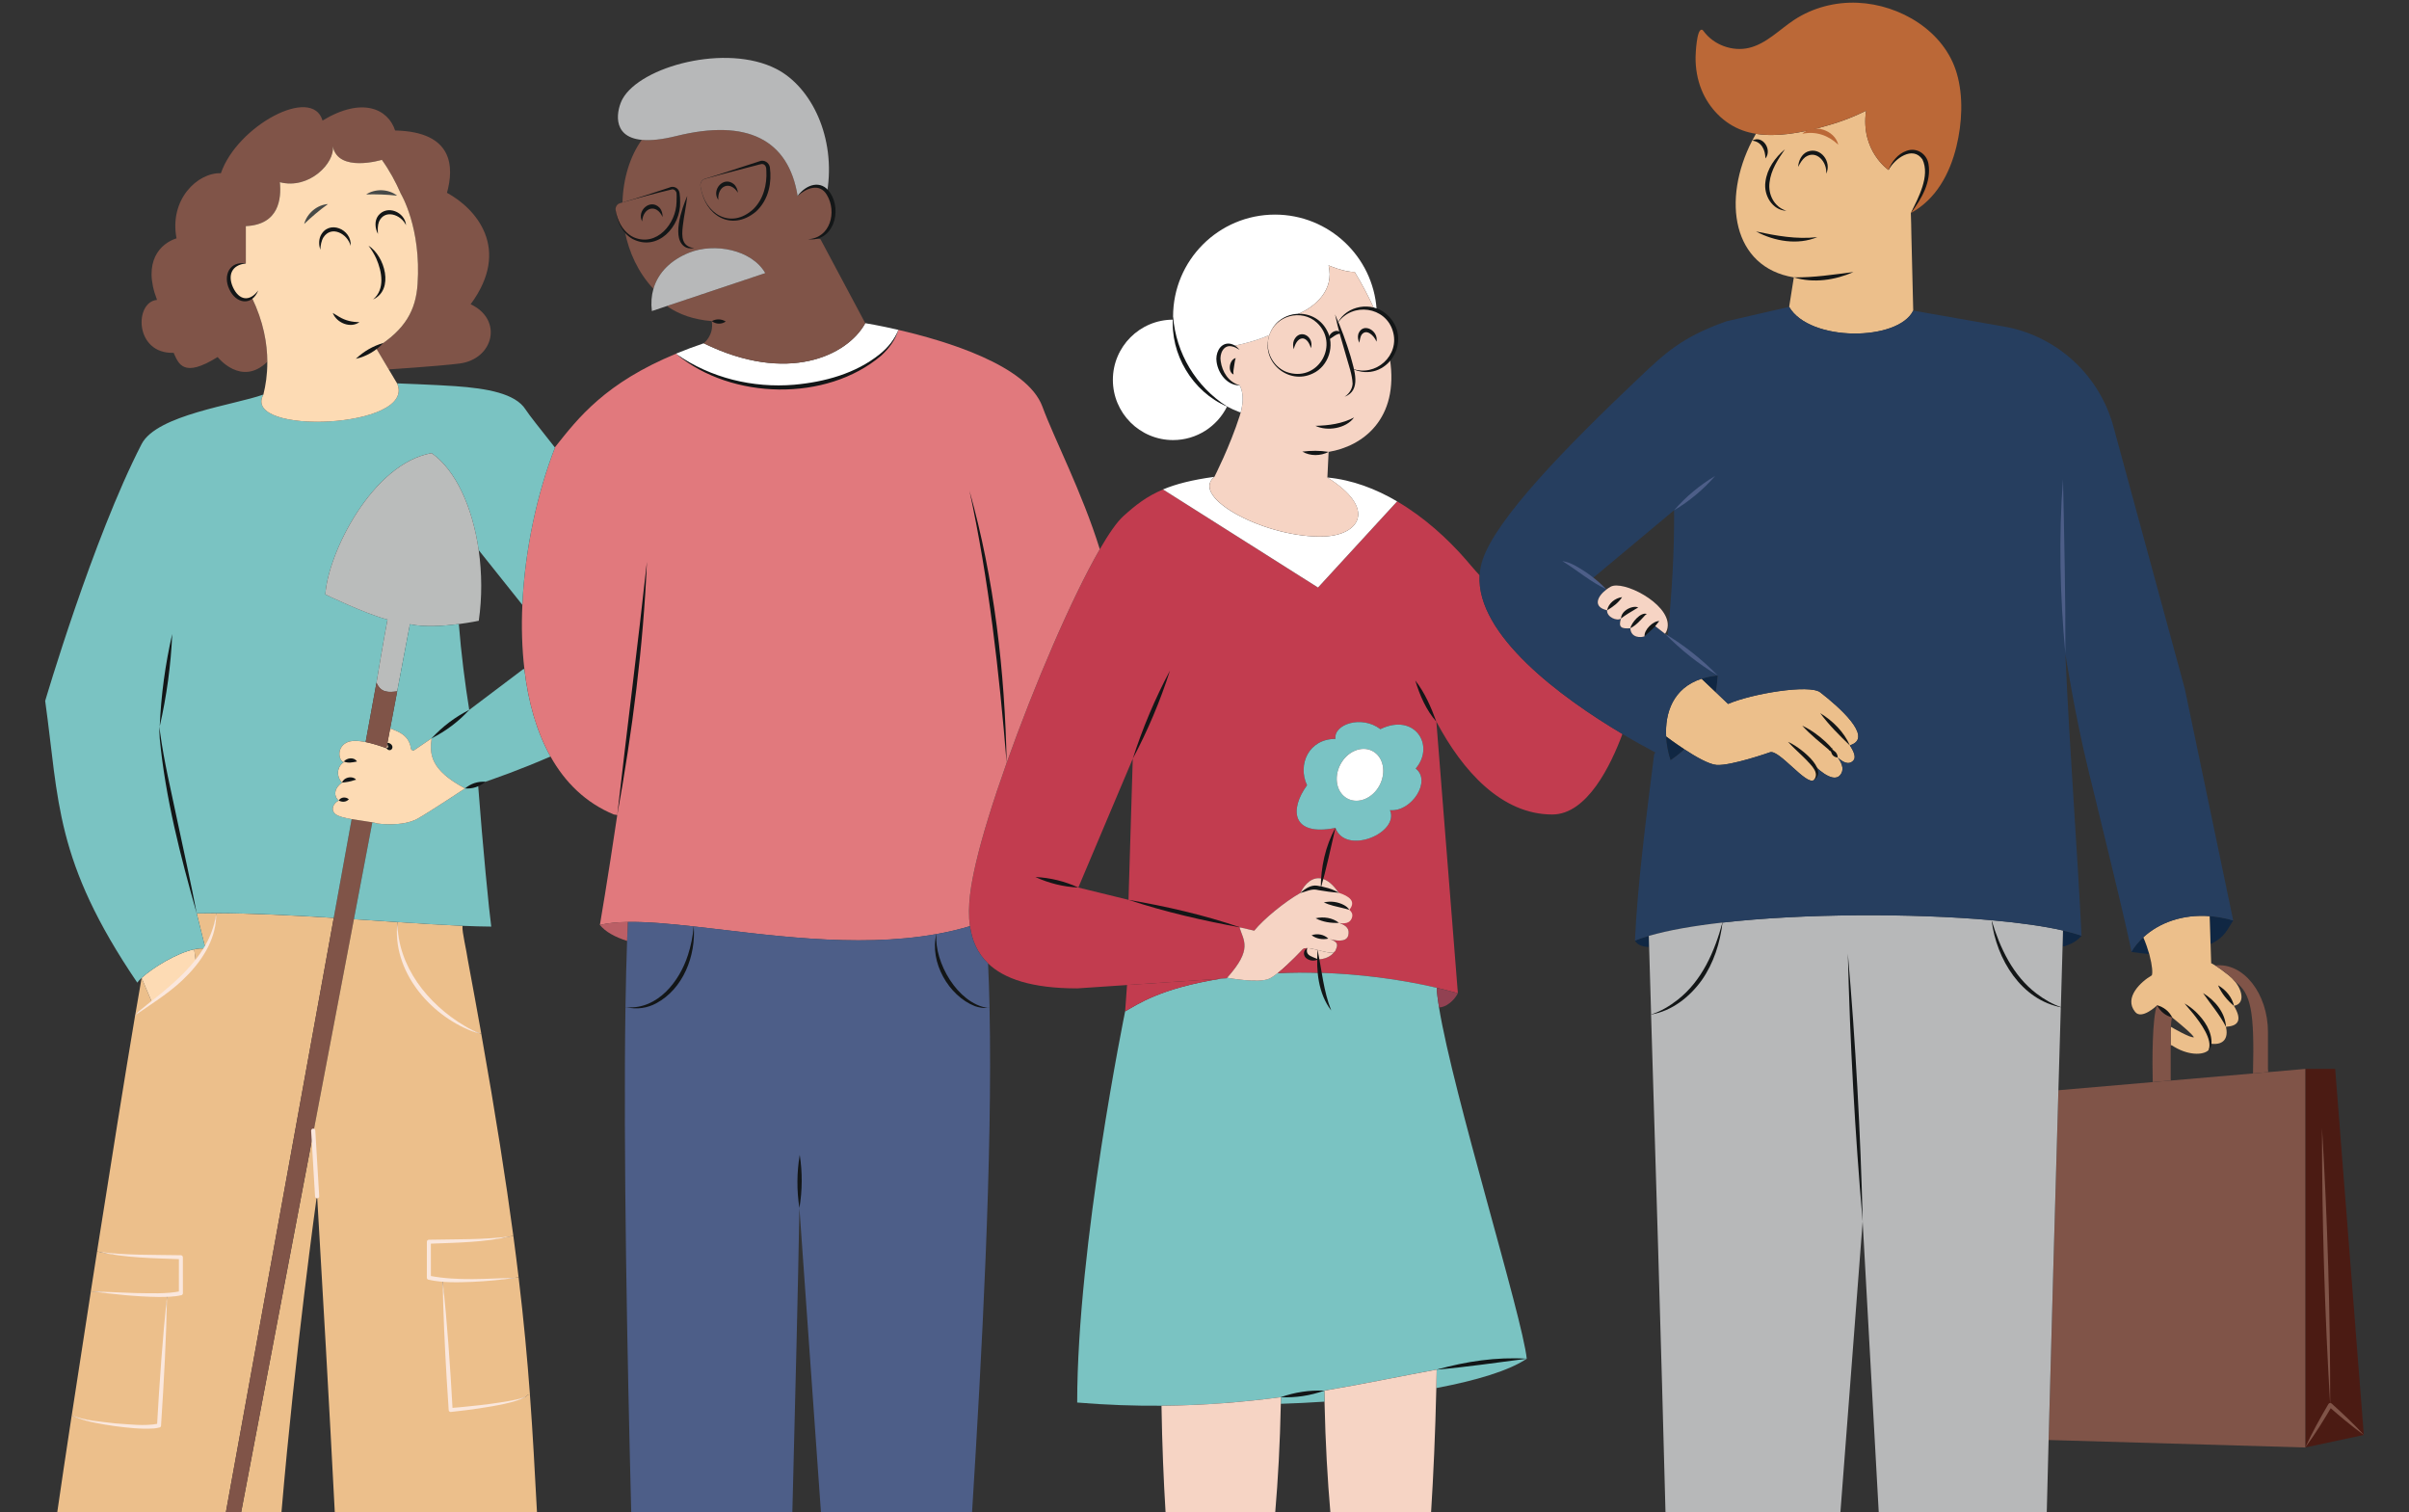 <?xml version="1.0" encoding="utf-8"?>
<!-- Generator: Adobe Illustrator 26.0.3, SVG Export Plug-In . SVG Version: 6.00 Build 0)  -->
<svg version="1.1" id="Calque_1" xmlns="http://www.w3.org/2000/svg" xmlns:xlink="http://www.w3.org/1999/xlink" x="0px" y="0px"
	 viewBox="0 0 900 565" style="enable-background:new 0 0 900 565;" xml:space="preserve">
<rect x="0" y="0" width="900" height="565" fill="#333333" stroke="none"/>
<style type="text/css">
	.st0{fill:#C23C4F;}
	.st1{fill:#ECBF8B;}
	.st2{fill:#FDDBB4;}
	.st3{fill:#805448;}
	.st4{fill:#7AC3C2;}
	.st5{fill:#924152;}
	.st6{fill:#F6D4C4;}
	.st7{fill:#7AC3C4;}
	.st8{fill:#FFFFFF;}
	.st9{fill:#E1797D;}
	.st10{fill:#4D5E88;}
	.st11{fill:#B7B8B9;}
	.st12{fill:#BB5F66;}
	.st13{fill:#BABCBB;}
	.st14{fill:#4B1B13;}
	.st15{fill:#102743;}
	.st16{fill:#263E5F;}
	.st17{fill:#BB6837;}
	.st18{fill:#131617;}
	.st19{fill:none;stroke:#FAE7DD;stroke-width:1.554;stroke-linecap:round;stroke-linejoin:round;stroke-miterlimit:10;}
	.st20{fill:#FAE7DD;}
	.st21{fill:#474A48;}
</style>
<g>
	<path class="st0" d="M552.79,214.88c-1.33,22.32,30.45,45.73,53.35,59.32c-4.29,11.56-13.16,30.07-26.2,30.07
		c-18.96,0-33.54-16.26-43.31-34.68h-0.01l8.04,101.46c-2.57-0.73-5.19-1.4-7.84-2.03c-14.23-3.34-29.47-5.18-43.79-5.61
		c-0.23-1.61-0.42-3.29-0.56-5.01c2.24-0.06,4.71-0.93,5.99-2.79c0.2-0.12,0.36-0.29,0.45-0.52c0.79-1.87,1.39-3.14-2.17-4.3
		c1.65,0.48,6.3,1.54,6.97-1.41c0.49-2.18-0.42-3.57-3.45-4.62l-0.16-11.27c-2.11-3.12-4.2-4.72-6.12-5.22
		c-3.47-0.92-6.44,1.72-8.16,5.32c-5.87,3.3-13.84,9.85-17.23,14.09l-5.53-1.27c1.53,5.02,5.02,8.15-4.51,18.75
		c-0.09,0.1-0.19,0.21-0.28,0.32l-2.1,0.14l-35.11,2.36l-18.61,1.25c-17.11,0-27.39-3.64-33.3-9.31c-4.03-3.87-6.03-8.68-6.77-13.93
		c-1.06-7.48,0.43-15.85,2.23-23.61c2.31-9.97,6.43-23.18,11.48-37.38c10.23-28.79,24.27-61.66,34.8-79.84c0-0.01,0-0.01,0-0.01
		c3.4-5.87,6.43-10.22,8.85-12.39c4.47-4.02,8.6-7.33,14.77-9.91l57.91,36.64l29.56-32.18c10.13,5.94,18.87,13.97,25.53,21.59
		c0,0,3.42,4.05,5.24,5.99h0.04V214.88z M528.9,287.12c7.35-8.62-0.34-20.96-13.19-14.73c-7.13-5.39-17.52-1.75-16.79,3.63
		c-10.04,0-14.21,9.6-10.61,17.31c-6.58,9.02-5.82,19.2,10.61,15.94c3.78,10.33,24.01,1.95,20.37-6.63
		C527.44,303.37,534.86,291.67,528.9,287.12z M421.61,336.15l1.59-52.73l-20.34,48.14L421.61,336.15L421.61,336.15z"/>
	<path class="st1" d="M72.55,354.63c1.55-0.33,2.97-0.43,4.13-0.21c-1.03,1.79-2.21,3.5-3.48,5.11L72.55,354.63z"/>
	<path class="st1" d="M73.49,341.2c2.35-0.05,4.78-0.07,7.27-0.06c-0.24,4.81-1.76,9.21-4.02,13.17
		C75.59,349.69,74.5,345.33,73.49,341.2L73.49,341.2z"/>
	<path class="st1" d="M52.91,365.32l3.86,9.12c-3.06,2.23-5.43,3.87-6.28,4.91C51.39,373.97,52.21,369.24,52.91,365.32
		C52.9,365.32,52.9,365.32,52.91,365.32z"/>
	<path class="st2" d="M72.55,354.63l0.65,4.91c-5.04,6.4-11.6,11.38-16.43,14.9l-3.86-9.12C56.99,361.54,66.02,356.02,72.55,354.63z
		"/>
	<path class="st1" d="M62.41,483.74l0.01,0.16l-3,48.65c-4.56,1.61-28.42-1.12-32.62-3.82c2.15-14.13,4.6-30.02,7.15-46.33
		C39.78,482.84,53.66,484.16,62.41,483.74z"/>
	<path class="st1" d="M67.58,469.67v13.44c-1.32,0.33-3.1,0.52-5.17,0.63c-8.75,0.43-22.63-0.89-28.47-1.35
		c0.77-4.93,1.55-9.89,2.32-14.85l0.6,0.09C42.62,469.19,64.22,469.67,67.58,469.67z"/>
	<path class="st1" d="M124.69,342.9L84.38,564.99h-63c1.34-9.3,3.22-21.87,5.41-36.27c4.2,2.7,28.06,5.43,32.62,3.82l3-48.65
		l-0.01-0.16c2.07-0.1,3.85-0.3,5.17-0.63v-13.44c-3.36,0-24.96-0.48-30.71-2.04l-0.6-0.09c5.19-33.06,10.5-66.12,14.22-88.18
		c0.85-1.04,3.22-2.68,6.28-4.91c4.83-3.52,11.39-8.51,16.43-14.9c1.28-1.62,2.45-3.32,3.48-5.11c0.03,0.01,0.06,0.01,0.1,0.02
		c-0.01-0.05-0.03-0.09-0.03-0.14c2.26-3.96,3.78-8.36,4.02-13.17C94.21,341.17,109.57,341.96,124.69,342.9z"/>
	<path class="st1" d="M118.48,446.89l-0.12,0.01c0,0-8.09,57.91-13.21,118.1H90.08l26.99-141.93
		C117.49,430.12,117.97,438.14,118.48,446.89z"/>
	<path class="st1" d="M193.75,477.2c1.96,16.32,3.24,30.38,4.23,43.72l-0.91,0.06c0,2.23-17.71,4.8-28.69,5.76l-3-48.64
		c10.88,0.94,27.44-0.79,27.44-0.79L193.75,477.2z"/>
	<path class="st1" d="M165.37,478.1c-1.94-0.17-3.7-0.43-5.16-0.79v-13.44c3.36,0,24.96-0.48,30.71-2.04l0.87-0.12
		c0.72,5.4,1.37,10.55,1.96,15.49l-0.93,0.11C192.82,477.31,176.26,479.04,165.37,478.1z"/>
	<path class="st3" d="M124.69,342.9l6.7-36.89c2.68,0.46,5.63,0.79,7.71,1.17l-6.88,36.2l-15.16,79.67L90.08,564.99h-5.7
		L124.69,342.9z"/>
	<path class="st1" d="M200.62,564.99h-75.54c-2.08-40.31-4.61-84.48-6.6-118.1c-0.51-8.74-0.99-16.76-1.42-23.83l15.16-79.67h0.01
		c5.54,0.36,10.99,0.73,16.25,1.07c-1.24,25.37,24.05,40.26,31.32,41.71c5.41,30.44,9.21,54.82,11.99,75.55l-0.87,0.12
		c-5.76,1.56-27.35,2.04-30.71,2.04v13.44c1.46,0.36,3.22,0.62,5.16,0.79l3,48.64c10.99-0.95,28.69-3.53,28.69-5.76l0.91-0.06
		C199.08,535.82,199.8,549.81,200.62,564.99z"/>
	<path class="st1" d="M174.82,358.83c1.8,9.63,3.45,18.72,4.99,27.33c-7.28-1.44-32.56-16.33-31.32-41.71
		c8.81,0.58,17.07,1.09,24.3,1.4l-0.01,0.29C172.6,348.08,174.27,354.94,174.82,358.83z"/>
	<path class="st4" d="M148.48,344.46c-5.26-0.35-10.72-0.72-16.25-1.07h-0.01l6.88-36.2c0.74,0.14,1.37,0.28,1.83,0.43
		c0,0,9.32,1.42,15.12-1.82c4.33-2.42,17.68-11.27,17.68-11.27s1.81-0.54,4.87-1.56c1.75,23.22,4.16,47.7,4.93,53.18
		c-3.22-0.02-6.84-0.13-10.76-0.29C165.55,345.55,157.29,345.04,148.48,344.46z"/>
	<path class="st4" d="M195.9,249.94c1.42,12.09,4.53,23.33,9.76,32.66c-10.99,4.82-21.27,8.44-27.06,10.37
		c-3.06,1.02-4.87,1.56-4.87,1.56c-12.87-6.86-13.34-12.72-12.48-18.72l14.06-10.61l20.14-15.2L195.9,249.94z"/>
	<path class="st4" d="M570.4,507.58c-6.65,4.47-18.87,8.14-33.65,10.93l-0.14-0.01c0.05-2.25,0.1-4.53,0.14-6.84v-0.01
		C548.54,509.52,559.62,507.9,570.4,507.58z"/>
	<path class="st4" d="M493.03,363.41c14.32,0.43,29.56,2.27,43.79,5.61l-0.05,0.19c0.1,1.92,0.39,4.33,0.85,7.13
		c5.15,31.95,31.21,115.78,32.77,131.23c-10.78,0.32-21.86,1.94-33.65,4.07c-12.95,2.34-26.76,5.3-41.99,7.86
		c-5.24,0.88-10.66,1.71-16.27,2.45c-13.62,1.8-28.37,3.06-44.56,3.19c-9.93,0.08-20.39-0.27-31.48-1.19
		c0-58.78,17.91-146.12,17.91-146.12c4.75-2.68,13.15-8.62,35.82-12.23l2.1-0.14c0.1-0.11,0.19-0.21,0.28-0.32l0.17,0.16
		c0,0,11.38,2.1,15.4,0.33c0.89-0.39,2.01-1.16,3.22-2.11C482.37,363.29,487.64,363.26,493.03,363.41z"/>
	<path class="st5" d="M544.66,371.05c-1.55,3.06-4.69,5.29-6.99,5.29l-0.05,0.01c-0.46-2.8-0.75-5.21-0.85-7.13l0.05-0.19
		C539.48,369.65,542.09,370.33,544.66,371.05z"/>
	<path class="st6" d="M536.75,511.65L536.75,511.65c-0.04,2.32-0.08,4.6-0.14,6.85c-0.39,17.2-1.09,32.62-1.96,46.49h-37.62
		c-1.06-12.15-1.85-25.84-2.19-41.37c-0.03-1.36-0.06-2.73-0.08-4.11C509.98,516.95,523.8,513.99,536.75,511.65z"/>
	<path class="st7" d="M515.71,272.39c12.85-6.23,20.54,6.11,13.19,14.73c5.96,4.55-1.46,16.25-9.61,15.53
		c3.64,8.58-16.59,16.96-20.37,6.63c-16.43,3.26-17.2-6.92-10.61-15.94c-3.6-7.71,0.58-17.31,10.61-17.31
		C498.19,270.64,508.58,267,515.71,272.39z M515.45,293.28c2.56-4.92,1.35-10.62-2.72-12.74c-4.06-2.12-9.43,0.15-11.99,5.07
		c-2.56,4.91-1.35,10.61,2.71,12.73C507.52,300.46,512.89,298.2,515.45,293.28z"/>
	<path class="st8" d="M521.97,187.3l-29.56,32.18l-57.91-36.64c4.79-2.01,10.81-3.57,19.18-4.71c-9.54,7.82,19.94,23.18,41.14,22.27
		c12.95-0.55,19.79-10.28,1.07-22.02C505.21,179.25,514.02,182.63,521.97,187.3z"/>
	<path class="st6" d="M460.93,129.22c3.52-0.78,8.37-1.89,13.04-3.94l0.21,0.07c-0.36,1.09-0.54,2.26-0.54,3.47
		c0,6.27,5.09,11.36,11.37,11.36c6.27,0,11.36-5.09,11.36-11.36c0-0.65-0.06-1.29-0.16-1.92l0.16-0.03
		c2.31-3.92,4.73-2.29,4.73-2.29c1.81,5.61,3.15,9.91,3.95,13.11c1.44,0.63,3.05,0.99,4.74,0.99c3.87,0,7.3-1.86,9.46-4.73
		c3.59,22.77-10.39,32.83-22.88,34.86l-0.46,9.56c18.72,11.74,11.88,21.47-1.07,22.02c-21.2,0.91-50.68-14.45-41.14-22.27
		c0,0,5.75-11.21,9.51-22.95l0.03-0.17c0,0,0.12-0.34,0.28-0.9c0.55-1.96,1.54-6.68-0.39-10.17c-3.72-0.49-6.79-3.55-7.76-8.4
		C454.53,131.42,457.07,127.54,460.93,129.22z"/>
	<path class="st6" d="M519.24,133.95c-2.16,2.87-5.59,4.73-9.46,4.73c-1.69,0-3.3-0.36-4.74-0.99c-0.8-3.2-2.14-7.5-3.95-13.11
		c-0.41-1.27-0.85-2.61-1.31-4.02c2.09-3.31,5.79-5.51,10-5.51c1.31,0,2.57,0.21,3.75,0.61c0.23,0.08,0.46,0.16,0.69,0.25
		c4.33,1.75,7.38,6,7.38,10.95C521.6,129.53,520.72,131.98,519.24,133.95z"/>
	<path class="st8" d="M512.73,280.55c4.07,2.12,5.28,7.81,2.72,12.74c-2.56,4.91-7.93,7.18-12,5.06c-4.06-2.12-5.27-7.81-2.71-12.73
		C503.31,280.7,508.67,278.43,512.73,280.55z"/>
	<path class="st8" d="M514.31,115.67l-0.1,0.25c-0.23-0.09-0.45-0.17-0.69-0.25c-1.95-4.38-4.4-9.08-7.42-14.1
		c-3.83,0.14-9.75-2.43-9.75-2.43c2.23,9.14-4.92,15.49-11.63,18.27v0.05c-4.95,0.12-9.12,3.39-10.55,7.89l-0.21-0.07
		c-4.67,2.05-9.52,3.17-13.04,3.94c-3.85-1.68-6.4,2.2-5.57,6.31c0.97,4.85,4.04,7.92,7.76,8.4c1.94,3.5,0.95,8.22,0.39,10.17
		l-0.71-0.26c-1.5-0.57-2.96-1.24-4.36-1.99c-11.68-6.23-19.73-18.37-20.15-32.43c-0.01-0.39-0.02-0.78-0.02-1.17
		c0-21.03,17.04-38.08,38.07-38.08C496.49,80.18,512.99,95.85,514.31,115.67z"/>
	<path class="st6" d="M499.78,120.57c0.46,1.41,0.89,2.75,1.31,4.02c0,0-2.42-1.63-4.73,2.29l-0.16,0.03
		c-0.91-5.37-5.58-9.45-11.2-9.45c-0.09,0-0.18,0-0.27,0.01v-0.05c6.71-2.78,13.87-9.14,11.63-18.27c0,0,5.92,2.57,9.75,2.43
		c3.02,5.02,5.47,9.72,7.42,14.1c-1.18-0.39-2.43-0.61-3.75-0.61C505.57,115.06,501.88,117.25,499.78,120.57z"/>
	<path class="st6" d="M496.27,350.64c0.06,0.02,0.16,0.05,0.27,0.08C496.46,350.7,496.37,350.67,496.27,350.64z M504.1,339.88
		c0.85,0.7,1.32,1.57,1.06,2.65c-0.63,2.66-3.29,2.56-4.89,2.24c3.03,1.05,3.94,2.43,3.45,4.62c-0.67,2.95-5.32,1.89-6.97,1.41
		c3.55,1.16,2.96,2.43,2.17,4.3c-0.1,0.23-0.25,0.39-0.45,0.52c-1.11,0.67-3.7-0.08-6.2-0.72c-1.42-0.36-2.82-0.69-3.9-0.7
		c-0.75-0.01-1.35,0.13-1.72,0.51c0,0-5.13,5.52-9.31,8.82c-1.2,0.95-2.32,1.72-3.22,2.11c-4.01,1.77-15.4-0.33-15.4-0.33
		l-0.17-0.16c9.52-10.6,6.03-13.73,4.51-18.75l5.53,1.27c3.39-4.23,11.36-10.79,17.23-14.09c2.51-1.41,4.62-2.23,5.83-2.01
		c0.58,0.1,1.18,0.21,1.78,0.32c2.3,0.43,4.67,0.95,6.67,1.6C504.17,334.82,506.72,336.76,504.1,339.88z"/>
	<path class="st6" d="M492.26,354.89c2.51,0.63,5.09,1.39,6.2,0.72c-1.28,1.86-3.75,2.73-5.99,2.79
		C492.38,357.25,492.31,356.08,492.26,354.89z"/>
	<path class="st6" d="M496.2,126.9c0.1,0.62,0.16,1.26,0.16,1.92c0,6.27-5.09,11.36-11.36,11.36c-6.28,0-11.37-5.09-11.37-11.36
		c0-1.21,0.19-2.38,0.54-3.47c1.44-4.5,5.6-7.78,10.55-7.89c0.09-0.01,0.18-0.01,0.27-0.01C490.62,117.45,495.28,121.54,496.2,126.9
		z"/>
	<path class="st4" d="M494.84,523.62h-0.08c-5.46,0.37-10.9,0.63-16.24,0.8c0.02-0.62,0.03-1.25,0.04-1.88l-0.06-0.58
		c5.61-0.74,11.03-1.57,16.27-2.45C494.78,520.89,494.81,522.26,494.84,523.62z"/>
	<path class="st6" d="M493.98,328.26c1.92,0.51,4.01,2.1,6.12,5.22c-1.99-0.65-4.36-1.17-6.67-1.6
		C493.59,330.67,493.78,329.46,493.98,328.26z"/>
	<path class="st6" d="M493.98,328.26c-0.2,1.2-0.38,2.41-0.55,3.63c-0.6-0.11-1.2-0.22-1.78-0.32c-1.21-0.21-3.33,0.6-5.83,2.01
		C487.54,329.98,490.51,327.34,493.98,328.26z"/>
	<path class="st0" d="M492.47,358.4c0.14,1.72,0.32,3.4,0.56,5.01c-5.39-0.16-10.66-0.12-15.69,0.11c4.18-3.3,9.31-8.82,9.31-8.82
		c0.36-0.38,0.96-0.52,1.72-0.51C486.45,356.89,489.23,358.49,492.47,358.4z"/>
	<path class="st6" d="M492.47,358.4c-3.24,0.09-6.03-1.51-4.11-4.21c1.08,0.01,2.48,0.34,3.9,0.7
		C492.31,356.08,492.38,357.25,492.47,358.4z"/>
	<path class="st6" d="M478.51,524.42c-0.29,14.92-1.05,28.38-2.09,40.57h-40.96c-0.74-12.01-1.29-25.22-1.53-39.84v-0.01
		c16.19-0.12,30.94-1.39,44.56-3.19l0.06,0.58C478.54,523.17,478.53,523.79,478.51,524.42z"/>
	<path class="st0" d="M421.06,367.96l35.11-2.36c-22.67,3.61-31.06,9.55-35.82,12.23L421.06,367.96z"/>
	<path class="st8" d="M458.43,151.86c-3.67,7.43-11.33,12.54-20.17,12.54c-12.42,0-22.49-10.07-22.49-22.49
		c0-12.42,10.07-22.49,22.49-22.49h0.02C438.71,133.49,446.75,145.63,458.43,151.86z"/>
	<path class="st9" d="M230.61,304.46l-1.28-0.19c-10.5-4.35-18.23-11.97-23.66-21.66c-5.24-9.33-8.35-20.58-9.76-32.66
		c-0.91-7.75-1.13-15.84-0.76-23.99c0.93-20.78,5.63-41.95,12.21-58.81c0.03-0.07,0.06-0.14,0.08-0.21
		c8.66-10.94,18.74-23.92,45.26-34.86l0.12,0.3c31.04,23.5,76.86,9.61,82.8-9.14c17.53,4.03,48.13,13.17,53.82,28.66
		c4.37,11.91,14.87,32.07,21.44,53.26c0,0,0,0,0,0.01c-10.53,18.19-24.57,51.05-34.8,79.84c-5.05,14.2-9.17,27.41-11.48,37.38
		c-1.8,7.76-3.3,16.13-2.23,23.61h-0.01c-4.09,1.22-8.27,2.2-12.53,2.97c-30.25,5.41-64.17,0.08-90.65-2.87
		c-9.29-1.04-17.66-1.78-24.63-1.67c-3.96,0.06-7.46,0.4-10.43,1.12C224.11,345.52,227.05,328.58,230.61,304.46z"/>
	<path class="st10" d="M298.66,451.28c-0.43,25.98-1.57,72.35-2.64,113.71h-60.19c-1.49-58-2.97-134.83-2.16-188.69l0.58,0.01
		c12.53,2.15,24.92-12.12,24.92-30.24v-0.01c26.47,2.96,60.4,8.29,90.65,2.87c-2.15,12.52,9.39,27.58,19.04,27.58l0.83-0.02
		c1.19,55.36-2.95,131.02-6.53,188.49h-56.45L298.66,451.28z"/>
	<path class="st10" d="M369.7,376.5l-0.83,0.02c-9.65,0-21.19-15.06-19.04-27.58c4.26-0.76,8.45-1.74,12.53-2.97h0.01
		c0.74,5.24,2.74,10.06,6.77,13.93C369.39,365.19,369.57,370.73,369.7,376.5z"/>
	<path class="st8" d="M323.26,120.73c0,0,5.04,0.8,12.37,2.49c-5.94,18.76-51.76,32.64-82.8,9.14l-0.12-0.3
		c3.16-1.31,6.56-2.58,10.21-3.82C294.06,143.54,316.58,132.97,323.26,120.73z"/>
	<path class="st3" d="M265.94,119.96c-6.79-0.54-12.22-2.51-16.44-5.39l-0.11-0.33l36.52-12.22c-5.12-8.84-19.07-11.39-28.45-7.63
		c-6.68,2.68-11.55,7.32-13.34,13.53c-5.7-6.12-9.14-13.65-10.65-21.38c7.15,8.14,21.44,1.5,19.86-14.29
		c-0.14-1.37-1.39-2.29-2.6-1.93l-18.17,5.32c0.23-8.93,2.84-17.36,7.21-23.39c3.18,0.3,7.4-0.07,12.97-1.45
		c26.35-6.51,41.85,1.3,45.26,22.4c4.76-4.97,8.68-4.36,11.03-1.51c3.83,4.64,3.48,15.23-4.27,17.32l1.77,0.36l16.73,31.36
		c-6.68,12.24-29.2,22.8-60.35,7.51c0,0,3.83-2.87,3.02-8.12L265.94,119.96z M261.71,69.63c3.55,20.2,27.36,14.14,25.26-6.82
		c-0.15-1.48-1.5-2.47-2.81-2.08l-20.82,6.09C262.21,67.14,261.49,68.38,261.71,69.63z"/>
	<path class="st11" d="M239.77,52.25c-11.86-1.14-9.14-11.76-7.19-15.29c6.76-12.2,38.79-20.83,57.49-11.19
		c13.18,6.8,22.22,25.64,18.96,45.91l-0.01,0.01c-2.34-2.85-6.27-3.46-11.03,1.51c-3.41-21.1-18.91-28.91-45.26-22.4
		C247.17,52.18,242.95,52.56,239.77,52.25z"/>
	<path class="st3" d="M286.97,62.81c2.1,20.96-21.71,27.02-25.26,6.82c-0.22-1.25,0.5-2.49,1.63-2.82l20.82-6.09
		C285.47,60.33,286.82,61.33,286.97,62.81z"/>
	<path class="st11" d="M244.12,107.92c1.79-6.21,6.66-10.85,13.34-13.53c9.39-3.76,23.33-1.2,28.45,7.63l-36.52,12.22l-5.85,1.96
		C243.17,113.2,243.39,110.43,244.12,107.92z"/>
	<path class="st10" d="M234.28,351.5c0.08-2.28,0.17-4.47,0.27-6.59l-0.01-0.51c6.97-0.11,15.34,0.63,24.63,1.67v0.01
		c0,18.12-12.39,32.38-24.92,30.24l-0.58-0.01C233.81,367.33,234.01,359,234.28,351.5z"/>
	<path class="st3" d="M232.56,75.64l18.17-5.32c1.22-0.36,2.47,0.56,2.6,1.93c1.58,15.78-12.72,22.43-19.86,14.29
		c-1.63-1.86-2.89-4.5-3.5-7.98c-0.21-1.16,0.46-2.3,1.5-2.61L232.56,75.64z"/>
	<path class="st12" d="M234.54,344.4l0.01,0.51c-0.1,2.12-0.19,4.31-0.27,6.59c-4.56-1.46-8.11-3.41-10.17-5.98
		C227.08,344.8,230.59,344.45,234.54,344.4z"/>
	<path class="st4" d="M73.49,341.2c1.01,4.12,2.1,8.49,3.26,13.1c-0.02,0.04-0.04,0.08-0.06,0.12c-1.17-0.22-2.58-0.12-4.13,0.21
		c-6.53,1.39-15.56,6.91-19.64,10.69l-0.01-0.01c0,0.01,0,0.01,0,0.01c-0.7,0.65-1.26,1.24-1.63,1.76
		c-30.97-45.64-29.19-67.85-34.4-105.24c0,0,17.76-60.5,36.02-95.95c5.64-10.95,34.84-14.63,45.5-18.5
		c-8.45,15.38,57.54,12.78,49.95-4.18c0,0,14.57,0.54,21.68,1.04c12.03,0.85,22.52,2.75,26.31,8.7c1.35,2.12,5.47,7.23,10.9,14.13
		l0.12,0.05c-6.58,16.86-11.28,38.03-12.21,58.81h-0.01l-16.3-20.43l-0.01-0.01c-2.26-15.82-8.47-29.86-17.58-36.23
		c-22.15,3.88-38.74,37.37-39.7,52.79c0,0,15.05,7.31,23.23,9.37c-1.27,6.47-4.13,23.61-4.13,23.61l-4.05,22.16
		c-3.02-0.6-5.59-0.64-7.23,0.25c-4.04,2.19-2.49,7.23-0.87,7.23c-2.69,1.68-2.95,5.39-0.71,7.68c-3.39,2.37-2.94,5.43-1.24,6.69
		c-2.06,1.02-3.17,3.46-1.22,5.06c1.06,0.87,3.42,1.44,6.05,1.89l-6.7,36.89c-15.12-0.95-30.49-1.73-43.93-1.76
		C78.27,341.13,75.84,341.15,73.49,341.2L73.49,341.2z"/>
	<path class="st13" d="M178.84,205.52c1.23,8.58,1.29,17.69,0.03,26.38c0,0-3.12,0.67-7.45,1.23c-5.46,0.71-12.83,1.25-18.27,0.06
		l-4.76,25.08c-3.09,0.36-6.04,0.69-7.74-3.22c0,0,2.86-17.14,4.13-23.61c-8.18-2.06-23.23-9.37-23.23-9.37
		c0.96-15.42,17.55-48.9,39.7-52.79C170.36,175.66,176.57,189.7,178.84,205.52L178.84,205.52z"/>
	<path class="st3" d="M175.83,113.66c12.2,5.71,8.65,20.52-4.2,22.15c-7.5,0.95-26.4,2.19-26.4,2.19l-4.78-8.05
		c11.03-6.84,14.88-14.13,15.54-23.75c1.45-21.17-6.25-33.83-6.25-33.83c-1.9-4.39-4.24-8.7-7.08-12.66c0,0-16.43,4.99-18.34-5.1
		c0.87,6.34-8.93,16.28-19.78,13.45c0.62,6.16-0.31,15.86-12.71,16.41v13.98c-12.05-0.2-4.54,17.56,2.28,12.77
		c4.34,8.95,5.73,17.14,5.76,23.95h-0.03c-9.73,9.45-18.54-1.79-18.54-1.79c-12.86,8.04-14.57,2.47-16.43-1.57
		c-14.72,0.47-14.72-19.07-6.2-19.77c-5.58-14.48,1.39-21.15,7.28-23c-2.79-14.57,7.9-24.64,16.58-24.33
		c6.04-17.67,34.09-32.86,37.97-19.68c14.88-8.99,24.49-4.34,27.12,3.72c21.85,0.47,22.01,13.71,19.37,23.28
		C177.69,77.81,191.2,92.86,175.83,113.66z"/>
	<path class="st4" d="M175.31,265.2l-14.06,10.61l-6.8,4.62c-0.78-0.34,0.03-0.01-0.78-0.34l-0.2-0.69
		c-0.78-5.28-5.78-6.35-7.04-7.07l-0.68-0.13l2.64-13.93l4.76-25.08c5.44,1.19,12.81,0.65,18.27-0.06
		C172.3,244.3,173.75,255.48,175.31,265.2z"/>
	<path class="st2" d="M131.39,306.01c-2.63-0.45-5-1.02-6.05-1.89c-1.95-1.6-0.84-4.05,1.22-5.06c-1.7-1.27-2.15-4.32,1.24-6.69
		c-2.23-2.29-1.98-6,0.71-7.68c-1.63,0-3.17-5.04,0.87-7.23c1.64-0.89,4.21-0.84,7.23-0.25c2.39,0.48,5.06,1.3,7.76,2.29l1.39-7.3
		l0.68,0.13c1.26,0.72,6.26,1.79,7.04,7.07l0.2,0.69c0.82,0.34,0,0,0.78,0.34l6.8-4.62c-0.85,6.01-0.39,11.86,12.48,18.72
		c0,0-13.35,8.84-17.68,11.27c-5.8,3.24-15.12,1.82-15.12,1.82c-0.47-0.16-1.09-0.3-1.83-0.43
		C137.03,306.8,134.07,306.47,131.39,306.01z"/>
	<path class="st2" d="M94.12,111.22c-6.82,4.8-14.33-12.97-2.28-12.77V84.47c12.4-0.55,13.33-10.25,12.71-16.41
		c10.84,2.84,20.65-7.11,19.78-13.45c1.92,10.09,18.34,5.1,18.34,5.1c2.84,3.97,5.18,8.27,7.08,12.66c0,0,7.7,12.66,6.25,33.83
		c-0.66,9.61-4.51,16.9-15.54,23.75l4.78,8.05l3.11,5.22c7.59,16.96-58.4,19.55-49.95,4.18l0.03-0.14c0.8-3.18,1.46-7.28,1.44-12.09
		C99.85,128.36,98.45,120.16,94.12,111.22z"/>
	<path class="st3" d="M148.39,258.27l-2.64,13.93l-1.39,7.3c-2.7-0.98-5.37-1.81-7.76-2.29l4.05-22.16
		C142.35,258.96,145.3,258.63,148.39,258.27z"/>
	<polygon class="st14" points="883.12,536.06 861.26,540.73 870.56,524.89 	"/>
	<path class="st15" d="M802.64,356.38c-1.99-0.19-4.1-0.44-6.38-0.78c1.22-2,2.73-3.83,4.49-5.46c0.95,2.22,1.66,4.31,2.19,6.16
		c0.05,0.18,0.1,0.36,0.15,0.54L802.64,356.38z"/>
	<path class="st15" d="M825.53,342.23c2.85,0.21,5.79,0.74,8.8,1.63c-2.31,3.41-2.91,6.15-8.46,8.8L825.53,342.23z"/>
	<path class="st15" d="M770.58,353.51c0.08-2.85,0.13-4.78,0.15-5.68l0.05-0.22c2.62,0.61,4.93,1.26,6.88,1.96
		c-2.21,2.62-4.91,3.41-6.54,3.96L770.58,353.51z"/>
	<path class="st15" d="M616,349.63c0.01,0.73,0.05,2.13,0.11,4.13h-0.05c-1.99,0-4.38-0.65-5.24-2.4
		C612.37,350.75,614.11,350.17,616,349.63L616,349.63z"/>
	<polygon class="st14" points="872.42,399.31 883.12,536.06 870.56,524.89 861.26,540.73 861.26,399.31 	"/>
	<path class="st3" d="M861.26,399.31v141.43l-95.35-2.78l-0.54-0.01c1.15-43.61,2.57-93.06,3.66-130.67l35.23-3.04l6.75-0.58
		l30.74-2.65l5.67-0.49L861.26,399.31z"/>
	<path class="st1" d="M805.89,375.57c-0.24,0.22-5.83,5.49-8.22,2.43c-4.32-5.32,2.23-11.32,6.25-13.64
		c0.35-0.8,0.19-3.61-0.84-7.51c-0.05-0.18-0.1-0.36-0.15-0.54c-0.52-1.86-1.24-3.94-2.19-6.16c5.96-5.51,14.77-8.66,24.78-7.91
		l0.34,10.42l0.24,7.18c0,0,0.43,0.15,1.52,0.84c1.02,0.63,2.63,1.75,5.02,3.64c0.92,0.73,1.73,1.55,2.4,2.4
		c0.01,0,0.01,0.01,0.01,0.01c2.96,3.74,3.44,8.18-0.23,8.96l-0.2,0.12c3.04,5.1,1.76,7.39-2.63,7.72l-0.38,0.09
		c0.98,4.12-0.78,6.86-5.5,6.3l-0.3,0.01c0.01,1.12-0.28,1.96-0.77,2.43c-1.97,1.88-7.78,2.05-13.66-1.87h-0.43v-4.88
		c0-0.69,0.02-1.37,0.06-2.04c0.73,0.43,7.41,4.32,8.64,3.91c-0.78-1.22-3.36-3.51-8.13-7.38
		C809.89,378.78,808.02,377.28,805.89,375.57C805.9,375.56,805.89,375.56,805.89,375.57z"/>
	<path class="st3" d="M827.63,360.67c10.59-1.18,19.68,10.59,19.68,24.93v13.71l0.1,1.2l-5.67,0.49l-0.02-0.19
		c0.56-22.81-0.7-29.8-6.67-34.07c-0.01,0-0.01-0.01-0.01-0.01c-0.67-0.85-1.48-1.67-2.4-2.4
		C830.25,362.42,828.65,361.31,827.63,360.67L827.63,360.67z"/>
	<path class="st3" d="M804.26,404.23c-0.21-7.41-0.23-24.3,1.63-28.66c0-0.01,0.01-0.01,0.01-0.01c2.14,1.71,4.01,3.21,5.64,4.53
		l-0.15,0.19c-0.17,1.07-0.3,2.16-0.36,3.28c-0.05,0.67-0.06,1.35-0.06,2.04v4.88v12.61l0.05,0.56L804.26,404.23z"/>
	<path class="st11" d="M744.09,343.76c10.52,0.95,19.72,2.23,26.69,3.85l-0.05,0.22c-0.02,0.9-0.07,2.84-0.15,5.68
		c-0.14,5.01-0.36,12.83-0.65,22.74c-2.9-0.7-20.26-5.94-25.85-32.39L744.09,343.76z"/>
	<path class="st11" d="M616.89,378.97c0,0,21.01-3.73,26.62-34.33c30.19-3.43,70.69-3.55,100.57-0.88l-0.01,0.1
		c5.58,26.45,22.95,31.69,25.85,32.39c-0.25,8.85-0.56,19.36-0.9,31.02c-1.09,37.61-2.51,87.06-3.66,130.67
		c-0.25,9.34-0.48,18.42-0.69,27.05H701.9l-6.01-108.59h-0.01l-8.31,108.59h-65.34c-1.53-60.02-4.06-142.4-5.39-186.02
		L616.89,378.97L616.89,378.97z"/>
	<path class="st1" d="M654.61,52.53c0.43-0.85,0.9-1.7,1.39-2.54c7.92,1.28,16.68-0.4,24.14-2.36c5.83-1.53,11.65-3.55,17.03-6.3
		c-2.2,15.01,8.38,22.17,8.38,22.17c6.54-13.19,23.39-7.1,8.35,16.09c0,0.01-0.01,0.01-0.01,0.01c0.12,2.69,0.14,5.43,0.2,8.13
		c0.23,9.44,0.46,18.87,0.69,28.31c-5.63,11.51-38.67,11.79-46.35-1.4l1.67-10.57l0.08-0.45C647.22,99.87,643.2,74.67,654.61,52.53z
		"/>
	<path class="st1" d="M641.34,285.76c-2.85-0.19-7.93-3.13-12.11-5.87c-3.74-2.45-6.75-4.75-6.75-4.75h-0.01
		c-0.49-8.73,2.51-18.1,13.24-21.59l0.01,0.01l5.21,4.95l4.68,4.45c8.75-3.82,30.4-7.44,34.42-4.33
		c7.33,5.68,19.35,16.46,11.81,19.52l-0.73,0.32c1.56,2.36,2.34,4.45,1.34,5.58c-1.76,1.99-4.11,0.58-5.9-1.13
		c-0.62-0.86-1.42-1.79-2.4-2.78c0.41,0.57,1.3,1.73,2.4,2.78c2.08,2.83,2.33,4.97,0.91,6.64c-2.95,3.46-9.79-3.79-9.79-3.79
		l-0.12,0.08c1.81,2.59,1.59,4.32,0.12,5.54c-2.73,2.25-13.01-11.5-16.38-10.38C661.29,281.03,646.73,286.13,641.34,285.76z"/>
	<path class="st15" d="M641.73,252.33L641.73,252.33c-0.1,1.91-0.32,3.96-0.71,6.09l-0.09,0.1l-5.21-4.95l-0.01-0.01
		C637.5,252.98,639.49,252.56,641.73,252.33z"/>
	<path class="st16" d="M624.13,283.93c1.9-1.3,3.59-2.65,5.1-4.03c4.18,2.74,9.26,5.68,12.11,5.87c5.39,0.37,19.95-4.74,19.95-4.74
		c3.37-1.12,13.65,12.62,16.38,10.38c1.47-1.21,1.69-2.95-0.12-5.54l0.12-0.08c0,0,6.84,7.26,9.79,3.79
		c1.42-1.66,1.17-3.81-0.91-6.64c1.79,1.71,4.14,3.11,5.9,1.13c1-1.13,0.22-3.22-1.34-5.58l0.73-0.32
		c7.54-3.06-4.48-13.84-11.81-19.52c-4.01-3.11-25.66,0.51-34.42,4.33l-4.68-4.45l0.09-0.1c0.39-2.14,0.6-4.18,0.71-6.09h-0.01
		c-2.23,0.23-4.23,0.65-6.01,1.22c-10.73,3.49-13.73,12.86-13.24,21.59C622.65,278.25,623.26,281.28,624.13,283.93z M606.14,274.2
		c-22.9-13.59-54.68-37.01-53.35-59.32c0.11-1.94,0.48-3.87,1.12-5.78c5.2-15.49,31.12-42.1,58.38-67.92
		c9.59-9.08,15.92-15.23,32.73-21.16l23.4-5.39c7.68,13.19,40.72,12.91,46.35,1.4l35.39,6.22c19.12,3.99,34.37,18.38,39.45,37.24
		l26.65,97.89l18.07,86.49c-3-0.88-5.95-1.41-8.8-1.63c-10.01-0.75-18.83,2.4-24.78,7.91c-1.76,1.63-3.27,3.46-4.49,5.46
		c0.47-0.73-15.93-67.42-15.93-67.42c-5.19-21.22-8.6-43.26-8.71-43.94c1.62,37.12,4.58,74.35,6.03,105.34
		c-1.94-0.7-4.25-1.35-6.88-1.96c-6.97-1.61-16.17-2.9-26.69-3.85c-29.88-2.67-70.38-2.55-100.57,0.88
		c-10.82,1.22-20.32,2.87-27.52,4.98c-1.89,0.55-3.63,1.13-5.18,1.74c0.99-21.09,4.07-44.85,7.16-69.48l0.43-0.82
		C614.89,279.22,610.69,276.91,606.14,274.2z M600.12,220.15l0.05,0.06c-3.55,2.67-5.12,6.55,0.25,7.78
		c-0.21,2.59,3.87,4.18,5.16,3.09c-1.07,3.42,0.27,3.84,3.5,3.63c0.21,3.67,4.04,3.56,5.33,2.98c0.28-1.12,1.97-2.92,3.41-4.2
		c1.44,1.11,2.85,2.2,4.22,3.27c0.3,0.24,0.61,0.47,0.91,0.71l0.11-0.14c1.57-16.51,2.49-30.93,2.38-46.72l-30.69,25.64
		C596.38,217.41,598.16,218.7,600.12,220.15z"/>
	<path class="st17" d="M636.49,11.67c3.79,5.15,10.78,7.7,16.99,6.2c6.45-1.56,11.26-6.78,16.8-10.43
		c6.95-4.58,15.41-6.78,23.73-6.41c15.89,0.7,32.45,10.56,37.05,26.4c2.51,8.61,1.97,18.55-0.12,27.21
		c-2.47,10.21-7.63,19.82-17.05,24.94c15.04-23.19-1.81-29.28-8.35-16.09c0,0-10.59-7.17-8.38-22.17c-5.38,2.75-11.2,4.77-17.03,6.3
		c-7.46,1.96-16.21,3.64-24.14,2.36c-1.72-0.28-3.39-0.69-5-1.28c-6.97-2.51-12.55-8.32-15.32-15.19c-1.55-3.84-2.25-8-2.21-12.13
		c0.02-1.31,0.39-10.53,2.32-10.29C636.09,11.13,636.3,11.41,636.49,11.67z"/>
	<path class="st15" d="M624.13,283.93c-0.87-2.65-1.48-5.67-1.66-8.78h0.01c0,0,3.01,2.29,6.75,4.75
		C627.72,281.28,626.03,282.62,624.13,283.93z"/>
	<path class="st11" d="M643.51,344.64c-5.61,30.6-26.62,34.33-26.62,34.33h-0.03c-0.35-11.43-0.61-20.21-0.75-25.21
		c-0.06-2-0.1-3.4-0.11-4.13v-0.01C623.2,347.52,632.7,345.87,643.51,344.64z"/>
	<path class="st6" d="M600.42,227.99c-5.37-1.22-3.8-5.1-0.25-7.78c0.48-0.36,0.99-0.71,1.53-1.01c4.54-2.59,21.67,6.04,21.38,14.47
		c-0.05,1.22-0.4,2.21-0.95,2.98l-0.08,0.1c-1.37-1.07-2.78-2.16-4.22-3.27c-1.44,1.28-3.13,3.08-3.41,4.2
		c-1.29,0.58-5.12,0.69-5.33-2.98c-3.24,0.21-4.57-0.21-3.5-3.63C604.28,232.16,600.2,230.58,600.42,227.99z"/>
	<g>
		<path class="st18" d="M265.94,119.96c1.64-0.91,3.6-0.86,5.19,0.15C269.58,121.22,267.42,121.16,265.94,119.96L265.94,119.96z"/>
	</g>
	<g>
		<path class="st18" d="M230.61,304.46c3.49-31.02,7.69-63.48,11.08-94.59C240.36,241.54,236.22,273.26,230.61,304.46L230.61,304.46
			z"/>
	</g>
	<g>
		<path class="st18" d="M362.19,183.31c9.29,33.04,13.21,67.48,13.9,101.73C373.29,250.96,369.43,216.75,362.19,183.31
			L362.19,183.31z"/>
	</g>
	<g>
		<path class="st18" d="M298.66,451.28c-1.03-6.58-0.99-13.29,0.12-19.86C299.81,437.98,299.76,444.73,298.66,451.28L298.66,451.28z
			"/>
	</g>
	<g>
		<path class="st18" d="M252.82,132.36c12.69,8.85,28.49,12.66,43.83,11.37c11.35-1.01,23.06-4.18,32.05-11.44
			c3-2.41,5.52-5.45,6.92-9.07c-1.09,3.77-3.55,7.02-6.42,9.65C308.71,150.23,273.29,149.38,252.82,132.36L252.82,132.36z"/>
	</g>
	<g>
		<path class="st18" d="M301.88,89.37c8.39-0.46,10.85-10.28,7.03-16.57c-2.71-4.61-7.74-2.49-10.91,0.41
			c3.06-4.24,8.74-6.31,12.13-1.22C314.74,78.74,311.32,90.49,301.88,89.37L301.88,89.37z"/>
	</g>
	<g>
		<path class="st18" d="M232.56,75.64c-0.67,0.23-1.44,0.31-1.94,0.85c-0.5,0.51-0.74,1.25-0.64,1.96c0.25,1.41,0.66,2.79,1.21,4.1
			c1.11,2.61,3.03,4.92,5.55,6.09c8.59,3.7,15.9-5.09,16.02-13.23c0.03-0.69,0.06-1.39,0.04-2.09l-0.04-1.04
			c-0.04-0.82-0.75-1.58-1.59-1.55C244.95,72.19,238.7,73.86,232.56,75.64L232.56,75.64z M232.56,75.64
			c5.85-1.69,11.64-3.63,17.42-5.54c1.68-0.83,3.64,0.11,3.91,2.03c0.12,1.07,0.25,2.24,0.21,3.31c0.27,9.21-8.34,18.62-17.71,13.87
			c-3.99-2.21-5.81-6.61-6.47-10.87c-0.1-0.72,0.16-1.48,0.67-1.98C231.11,75.93,231.89,75.86,232.56,75.64L232.56,75.64z"/>
	</g>
	<g>
		<path class="st18" d="M261.71,69.63c1.54,10.34,11.31,16.2,19.7,8.52c3.79-3.67,5.19-9.17,4.9-14.32
			c0.06-1.22-0.32-2.63-1.77-2.56c-0.49,0.06-1.62,0.41-2.17,0.54c-2.86,0.74-10.55,2.74-13.5,3.5l-4.48,1.23
			c-0.73,0.23-1.56,0.32-2.07,0.94C261.81,68.04,261.58,68.86,261.71,69.63L261.71,69.63z M261.71,69.63
			c-0.14-0.76,0.07-1.59,0.6-2.17c0.51-0.64,1.36-0.74,2.08-0.98l4.44-1.38l8.84-2.88c1.19-0.39,4.95-1.62,6.08-1.98
			c1.66-0.73,3.63,0.53,3.88,2.27c0.36,2.81,0.28,5.63-0.43,8.38c-0.77,3.12-2.45,6.07-4.87,8.24
			C273.11,86.66,263.27,80.44,261.71,69.63L261.71,69.63z"/>
	</g>
	<g>
		<path class="st18" d="M256.76,73.19c-0.38,3.81-1.26,7.54-1.67,11.3c-0.46,3.95-0.44,7.61,4.29,8.22
			c-0.95,0.11-1.98,0.18-2.96-0.22C250.46,89.82,254.82,77.61,256.76,73.19L256.76,73.19z"/>
	</g>
	<g>
		<path class="st18" d="M239.9,82.71c-2.12-4.04,3.13-8.67,6.52-5.09c0.88,1.01,1.15,2.28,1.12,3.45
			C245.23,75.94,240.25,77.49,239.9,82.71L239.9,82.71z"/>
	</g>
	<g>
		<path class="st18" d="M268.36,74.69c-2.67-3.7,1.88-9.02,5.74-5.95c1.02,0.87,1.46,2.1,1.59,3.26
			C272.68,67.25,267.97,69.48,268.36,74.69L268.36,74.69z"/>
	</g>
	<g>
		<path class="st18" d="M504.1,339.88l0.55,0.55c-0.28-0.27-0.83-0.82-1.1-1.1C503.54,339.33,504.1,339.88,504.1,339.88
			L504.1,339.88z"/>
	</g>
	<g>
		<path class="st18" d="M485.81,333.58c1.66-1.48,3.88-3.08,6.24-2.72c2.78,0.46,5.61,1.12,8.05,2.63c-2.52-0.17-4.93-0.51-7.4-0.94
			l-0.91-0.18C489.73,332.03,487.85,333.14,485.81,333.58L485.81,333.58z"/>
	</g>
	<g>
		<path class="st18" d="M494.58,337.13c2.53-0.63,5.26-0.24,7.55,0.98c0.76,0.43,1.51,0.98,1.96,1.76
			c-0.85-0.27-1.63-0.44-2.41-0.64C499.31,338.66,496.88,338.2,494.58,337.13L494.58,337.13z"/>
	</g>
	<g>
		<path class="st18" d="M491.52,343.03c2.97-0.67,6.33-0.2,8.74,1.73C497.25,344.89,494.22,344.47,491.52,343.03L491.52,343.03z"/>
	</g>
	<g>
		<path class="st18" d="M490.01,349.38c2.11-0.75,4.64-0.33,6.25,1.26C494.12,351.11,491.81,350.73,490.01,349.38L490.01,349.38z"/>
	</g>
	<g>
		<path class="st18" d="M437.1,250.51c-3.65,11.38-8.28,22.36-13.89,32.91C426.85,272.04,431.49,261.06,437.1,250.51L437.1,250.51z"
			/>
	</g>
	<g>
		<path class="st18" d="M421.61,336.15c14.17,2.46,28.29,5.66,41.88,10.34C449.37,343.89,435.3,340.69,421.61,336.15L421.61,336.15z
			"/>
	</g>
	<g>
		<path class="st18" d="M386.82,327.63c5.54,0.26,11.02,1.59,16.05,3.93C397.33,331.31,391.86,329.96,386.82,327.63L386.82,327.63z"
			/>
	</g>
	<g>
		<path class="st18" d="M496.36,168.81c-2.99,1.58-6.87,1.63-9.81-0.1C489.86,168.31,493.07,168.27,496.36,168.81L496.36,168.81z"/>
	</g>
	<g>
		<path class="st18" d="M519.24,133.95h0.78c-0.39,0-1.17,0-1.55,0C518.46,133.95,519.24,133.95,519.24,133.95L519.24,133.95z"/>
	</g>
	<g>
		<path class="st18" d="M461.66,133.76c-0.35,0.97-0.43,2.11-0.61,3.08c-0.11,0.97-0.41,2.03-0.2,3.06
			C458.52,138.88,459.3,134.3,461.66,133.76L461.66,133.76z"/>
	</g>
	<g>
		<path class="st18" d="M498.77,117.45c2.29,5.07,4.16,10.28,5.78,15.6c1.3,4.85,4.28,12.83-2.24,15.17
			c1.71-1.08,2.91-2.9,3.02-4.86c-0.12-3.36-1.37-6.63-2.27-9.86C501.52,128.18,499.88,122.89,498.77,117.45L498.77,117.45z"/>
	</g>
	<g>
		<path class="st18" d="M505.87,155.95c-2.93,4.13-10.01,5.27-14.43,3.13C496.42,158.96,501.42,158.31,505.87,155.95L505.87,155.95z
			"/>
	</g>
	<g>
		<path class="st18" d="M505.03,137.69c8.96,3.33,18.14-4.98,15.31-14.06c-2.75-9.08-14.99-10.83-20.55-3.07
			c3.35-6.49,12.61-8.04,18.11-3.27C528.74,126.63,518.09,143.89,505.03,137.69L505.03,137.69z"/>
	</g>
	<g>
		<path class="st18" d="M474.17,125.35c-1.97,5.72,1.67,12.42,7.47,13.92c11.2,2.99,18.79-10.83,10.35-18.72
			C486.29,115.23,476.46,117.84,474.17,125.35L474.17,125.35z M474.17,125.35c3.07-9.74,16.62-11.1,21.51-2.04
			c3.22,5.64,0.71,13.49-5.19,16.2C481.24,144.02,471.01,135.06,474.17,125.35L474.17,125.35z"/>
	</g>
	<g>
		<path class="st18" d="M514.25,127.64c-0.79-2.21-3.86-5.16-5.65-2.45c-0.42,0.78-0.56,1.79-0.77,2.86
			c-0.42-0.98-0.69-2.11-0.36-3.3C509.23,120.11,515.15,123.62,514.25,127.64L514.25,127.64z"/>
	</g>
	<g>
		<path class="st18" d="M489.76,130.06c-1.55-5.2-5.23-4.61-6.42,0.41c-0.3-1.04-0.36-2.2,0.06-3.32
			C485.52,122.51,491.09,125.61,489.76,130.06L489.76,130.06z"/>
	</g>
	<g>
		<path class="st18" d="M496.36,126.87c-0.21-2.35,3.21-4.61,4.73-2.29C498.87,124.74,498.17,125.98,496.36,126.87L496.36,126.87z"
			/>
	</g>
	<g>
		<path class="st18" d="M494.75,519.51c-5.19,1.86-10.76,2.71-16.27,2.45C483.69,520.09,489.23,519.27,494.75,519.51L494.75,519.51z
			"/>
	</g>
	<g>
		<path class="st18" d="M570.4,507.58c-10.87,1.37-22.73,3.17-33.65,4.07C547.65,508.59,559.07,506.86,570.4,507.58L570.4,507.58z"
			/>
	</g>
	<g>
		<path class="st18" d="M349.83,348.94c-0.82,10.63,7.96,25.84,19.04,27.58c-1.54,0.16-3.13-0.15-4.62-0.64
			C354.37,372.02,347.2,359.34,349.83,348.94L349.83,348.94z"/>
	</g>
	<g>
		<path class="st18" d="M234.26,376.31c11.43,0.76,19.58-9.62,22.76-19.54c1.11-3.44,1.83-7.02,2.16-10.7
			c0.82,10.99-3.92,23.33-14.01,28.73C241.86,376.6,237.91,377.18,234.26,376.31L234.26,376.31z"/>
	</g>
	<g>
		<path class="st18" d="M161.25,275.81c4-4.35,8.77-7.97,14.06-10.61C171.32,269.55,166.53,273.16,161.25,275.81L161.25,275.81z"/>
	</g>
	<g>
		<path class="st18" d="M181.34,292.05c-2.09,1.8-4.85,2.71-7.6,2.48C175.82,292.73,178.59,291.83,181.34,292.05L181.34,292.05z"/>
	</g>
	<g>
		<path class="st18" d="M73.49,341.2c-6.07-21.37-11.72-43.23-13.82-65.39c-0.09-1.48-0.2-2.99,0-4.47
			c-0.04,0.74,0.06,1.48,0.13,2.22c1.49,11.03,4.12,21.86,6.39,32.75C68.32,316.36,71.63,331.23,73.49,341.2L73.49,341.2z"/>
	</g>
	<g>
		<path class="st18" d="M59.67,271.35c0.5-11.62,2.06-23.17,4.67-34.5C63.85,248.45,62.27,260.02,59.67,271.35L59.67,271.35z"/>
	</g>
	<g>
		<path class="st18" d="M96.49,108.48c-2.45,6.08-8.4,4.95-10.84-0.46c-2.41-5.03,0.08-10.62,6.19-9.58
			c-5.22,0.48-6.89,4.34-4.78,8.93C89.31,112.19,93.21,112.89,96.49,108.48L96.49,108.48z"/>
	</g>
	<g>
		<path class="st18" d="M143.22,128.13c-2.75,2.91-6.36,5.06-10.28,5.91C135.9,131.27,139.33,129.24,143.22,128.13L143.22,128.13z"
			/>
	</g>
	<g>
		<path class="st18" d="M139.38,111.87c4.56-3.79,3.31-10.46,1.21-15.25c-0.77-1.69-1.74-3.29-2.92-4.84
			C143.78,95.62,147.35,108.25,139.38,111.87L139.38,111.87z"/>
	</g>
	<g>
		<path class="st18" d="M124.32,116.91l2.39,1.45c2.35,1.4,4.83,1.98,7.58,1.98C130.94,122.78,125.76,120.64,124.32,116.91
			L124.32,116.91z"/>
	</g>
	<g>
		<path class="st18" d="M151.7,84.14c-1.85-4.02-8.01-6.13-10.11-1.32c-0.53,1.35-0.5,2.93-0.39,4.57c-1.05-1.97-1.4-4.81,0.07-6.79
			C144.58,76.34,151.28,79.17,151.7,84.14L151.7,84.14z"/>
	</g>
	<g>
		<path class="st18" d="M131,91.86c-1.13-4.53-7.15-7.79-10.16-3.2c-0.79,1.29-1.06,2.94-1.18,4.64c-0.51-1.61-0.65-3.46,0.1-5.19
			C122.73,81.89,131.56,85.63,131,91.86L131,91.86z"/>
	</g>
	<g>
		<path class="st19" d="M118.48,446.89c-0.51-8.74-0.99-16.76-1.42-23.83c-0.01-0.22-0.03-0.45-0.04-0.67"/>
		<g>
			<g>
				<path class="st20" d="M36.86,467.63c10.15,1.37,20.49,1.09,30.71,1.29c0.41,0,0.75,0.33,0.75,0.75
					c0.02,4.48,0.04,8.96,0.01,13.44c0.01,0.36-0.24,0.66-0.57,0.74c-2.9,0.66-5.73,0.65-8.56,0.66c-8.46-0.1-16.87-1.05-25.25-2.12
					c5.62,0.18,11.23,0.51,16.85,0.67c5.49,0.05,11.26,0.39,16.6-0.69l-0.57,0.73c-0.03-4.48-0.01-8.96,0.01-13.44l0.75,0.75
					C57.31,470.02,46.9,469.95,36.86,467.63L36.86,467.63z"/>
			</g>
			<g>
				<path class="st20" d="M62.42,483.89c-0.31,16.25-1.18,32.48-2.26,48.69c0,0.31-0.2,0.59-0.5,0.66
					c-0.66,0.18-1.55,0.35-2.21,0.39c-4.88,0.32-9.77-0.26-14.59-0.88c-4.79-0.71-9.63-1.46-14.19-3.12
					c-0.6-0.2-1.32-0.59-1.87-0.91c5.03,2.05,10.81,2.32,16.18,3.01c5.33,0.34,10.92,1.13,16.19,0.11l-0.5,0.66
					C59.59,516.27,60.72,500.06,62.42,483.89L62.42,483.89z"/>
			</g>
			<g>
				<path class="st20" d="M190.93,461.83c-10.03,2.33-20.46,2.4-30.71,2.79l0.75-0.75c0.02,4.48,0.04,8.96,0.01,13.44l-0.57-0.73
					c10.61,2.06,21.67,1.05,32.42,0.73c-5.4,0.8-10.85,1.3-16.31,1.56c-5.51,0.2-11.02,0.39-16.48-0.82
					c-0.34-0.08-0.58-0.39-0.57-0.73c-0.03-4.48-0.01-8.96,0.01-13.44c0-0.41,0.34-0.75,0.75-0.75
					C170.28,462.91,180.94,463.19,190.93,461.83L190.93,461.83z"/>
			</g>
			<g>
				<path class="st20" d="M165.37,478.1c1.72,16.16,2.83,32.38,3.73,48.6l-0.8-0.69c2.45-0.19,4.91-0.42,7.36-0.69
					c4.91-0.48,9.8-1.12,14.66-1.97c2.09-0.43,4.28-0.74,6.19-1.72c0.24-0.16,0.54-0.35,0.55-0.68c-1.22,3.43-24.25,6.09-28.63,6.52
					c-0.41,0.04-0.78-0.28-0.8-0.69c-0.26-4.06-0.55-8.11-0.78-12.17C166.14,502.46,165.57,490.28,165.37,478.1L165.37,478.1z"/>
			</g>
			<g>
				<path class="st20" d="M148.48,344.46c0.05,16.49,11.35,30.64,25.05,38.76c1.98,1.19,4.05,2.26,6.28,2.95
					c-1.16-0.17-2.3-0.49-3.4-0.91C160.26,378.99,146.38,362.51,148.48,344.46L148.48,344.46z"/>
			</g>
			<g>
				<path class="st20" d="M80.77,341.14c0.24,8.73-4.61,16.85-10.53,22.95C64.69,370,57.8,374.2,51.22,378.78
					c-0.4,0.33-0.85,0.66-1.06,1.15c0.93-1.92,3.02-3.05,4.56-4.46C66.02,366.59,78.87,356.36,80.77,341.14L80.77,341.14z"/>
			</g>
		</g>
	</g>
	<g>
		<path class="st18" d="M130.34,298.6c-1.06,1.08-2.48,1.14-3.78,0.46C127.31,297.7,129.24,297.58,130.34,298.6L130.34,298.6z"/>
	</g>
	<g>
		<path class="st18" d="M52.9,365.31l0.55-0.55c-0.27,0.28-0.82,0.83-1.1,1.1C52.35,365.87,52.9,365.31,52.9,365.31L52.9,365.31z"/>
	</g>
	<g>
		<path class="st18" d="M493.43,331.89c0.03-7.81,1.68-15.77,5.49-22.62C497.2,316.62,495.51,324.65,493.43,331.89L493.43,331.89z"
			/>
	</g>
	<g>
		<path class="st18" d="M497.35,377.5c-4.85-6.3-5.69-14.9-5.09-22.61C493.84,362.51,494.44,370.19,497.35,377.5L497.35,377.5z"/>
	</g>
	<g>
		<path class="st18" d="M488.36,354.19c-0.49,2.11,0.56,2.73,2.31,3.45c0.56,0.23,1.15,0.44,1.8,0.76c-1.32,0.65-2.87,0.6-4.14-0.21
			C486.79,357.26,486.73,355.03,488.36,354.19L488.36,354.19z"/>
	</g>
	<g>
		<path class="st18" d="M463.11,143.94c-4.65,0.11-8.05-4.49-8.6-8.81c-0.45-2.83,0.99-6.66,4.29-6.79
			c1.75-0.02,3.29,1.08,4.31,2.35c-0.9-0.57-1.83-1.1-2.81-1.28c-3.19-0.78-4.74,2.78-4.25,5.52
			C456.61,138.91,458.98,142.77,463.11,143.94L463.11,143.94z"/>
	</g>
	<g>
		<path class="st18" d="M458.43,151.86c-12.88-5.44-21.41-19.68-20.17-33.6C439.35,131.95,446.79,144.44,458.43,151.86
			L458.43,151.86z"/>
	</g>
	<g>
		<path class="st18" d="M594.76,216.26c0.23,0.33,0.36,0.45,0.44,0.64c-0.18-0.12-0.27-0.26-0.54-0.56
			c-0.23-0.33-0.36-0.45-0.44-0.64C594.39,215.82,594.48,215.97,594.76,216.26L594.76,216.26z"/>
	</g>
	<g>
		<path class="st18" d="M617.82,233.49l-0.55,0.55c0.27-0.28,0.82-0.83,1.1-1.1L617.82,233.49L617.82,233.49z"/>
	</g>
	<g>
		<path class="st18" d="M705.55,63.49c1.2-3.1,3.44-5.99,6.71-7.13c3.68-1.4,7.55,0.99,8.22,4.87c1.13,6.76-2.66,13.2-6.58,18.35
			c2.76-5.68,7.3-13.88,4.31-20.05C714.57,54.36,707.91,59.21,705.55,63.49L705.55,63.49z"/>
	</g>
	<g>
		<path class="st18" d="M670.17,103.61c7.54,0.11,14.85-1.04,22.3-1.99C685.58,104.67,677.46,105.87,670.17,103.61L670.17,103.61z"
			/>
	</g>
	<g>
		<path class="st18" d="M656.06,86.47c7.53,1.61,15.16,3.01,22.89,2.11C671.63,91.65,662.89,90.15,656.06,86.47L656.06,86.47z"/>
	</g>
	<g>
		<path class="st18" d="M666.85,55.76c-2.62,3.78-5.24,7.78-5.75,12.38c-0.6,4.53,1.72,9.17,6.3,10.6
			c-5.27-0.17-8.56-5.85-7.84-10.77C660.15,63.05,663.17,58.84,666.85,55.76L666.85,55.76z"/>
	</g>
	<g>
		<path class="st18" d="M684.14,280.15c-0.88,0.52-1.04,0.3-0.24-0.34C684.8,279.33,684.9,279.47,684.14,280.15L684.14,280.15z"/>
	</g>
	<g>
		<path class="st18" d="M686.55,282.94c-1.49,0.03-2.64-1.31-2.4-2.78C685.59,280.38,686.53,281.5,686.55,282.94L686.55,282.94z"/>
	</g>
	<g>
		<path class="st18" d="M680.03,266.41c4.68,2.87,8.88,6.99,11.08,12.08C687.15,274.64,683.32,270.9,680.03,266.41L680.03,266.41z"
			/>
	</g>
	<g>
		<path class="st18" d="M673.31,271.09c3.26,1.53,6.14,3.64,8.77,6.07c0.85,0.89,2.09,1.88,2.61,2.99c0.03-0.1-0.11-0.36-0.14-0.36
			l0.02,0.02c0.77,0.97,1.49,1.99,1.99,3.13c-0.65-0.57-1.8-1.58-2.45-2.12c-0.21-0.18-0.5-0.34-0.5-0.68l0.16,0.38
			C680.27,277.54,676.39,274.52,673.31,271.09L673.31,271.09z"/>
	</g>
	<g>
		<path class="st18" d="M668.01,277.15c3.69,1.45,15.56,10.29,9.66,14.25c2.24-2.76-1.05-5.55-2.87-7.56
			C672.62,281.61,670.21,279.55,668.01,277.15L668.01,277.15z"/>
	</g>
	<g>
		<path class="st18" d="M682.26,64.9c0.45-4.31-3.65-9.16-7.84-6.19c-1.12,0.86-1.9,2.21-2.63,3.64c0.1-2.19,1.24-4.77,3.47-5.69
			C680.2,54.74,684.43,60.5,682.26,64.9L682.26,64.9z"/>
	</g>
	<g>
		<path class="st18" d="M659.56,59.19c-0.05-3.17-1.39-6.23-4.95-6.66C658.56,50.28,662.2,56.01,659.56,59.19L659.56,59.19z"/>
	</g>
	<g>
		<path class="st18" d="M744.08,343.86c3.12,10.31,7.96,20.63,16.74,27.3c2.87,2.16,6.01,4.06,9.52,5.19
			C755.16,373.66,745.82,358.24,744.08,343.86L744.08,343.86z"/>
	</g>
	<g>
		<path class="st18" d="M643.53,344.53c-0.87,7.68-3.3,15.3-7.78,21.67c-4.5,6.24-11.14,11.52-18.87,12.77
			c3.66-1.17,6.94-3.17,9.9-5.48C635.89,366.36,640.6,355.41,643.53,344.53L643.53,344.53z"/>
	</g>
	<g>
		<path class="st3" d="M861.26,540.73c2.55-5.58,5.53-10.94,8.64-16.23c0.23-0.42,0.82-0.51,1.18-0.19
			c4.17,3.75,8.26,7.6,12.05,11.74c-4.56-3.27-8.86-6.89-13.07-10.59l1.18-0.19C868.13,530.57,864.89,535.79,861.26,540.73
			L861.26,540.73z"/>
	</g>
	<g>
		<path class="st18" d="M690.35,356.25c2.88,33.19,4.75,66.84,5.55,100.15C693.01,423.21,691.16,389.56,690.35,356.25L690.35,356.25
			z"/>
	</g>
	<g>
		<path class="st18" d="M600.42,227.99c0.49-2.62,3.03-4.6,5.61-4.92C604.59,225.23,602.62,226.67,600.42,227.99L600.42,227.99z"/>
	</g>
	<g>
		<path class="st18" d="M605.58,231.08c0.09-2.24,2.3-3.83,4.33-4.27c0.69-0.12,1.54-0.25,2.15,0.21c-0.35,0.08-0.61,0.26-0.9,0.43
			C609.27,228.62,607.33,229.66,605.58,231.08L605.58,231.08z"/>
	</g>
	<g>
		<path class="st18" d="M609.08,234.71c0.42-2.09,3.93-6.25,6.23-5.33c-0.37,0.08-0.57,0.36-0.81,0.58
			C612.87,231.74,611.28,233.56,609.08,234.71L609.08,234.71z"/>
	</g>
	<g>
		<path class="st18" d="M614.41,237.69c-0.25-2.37,3.23-5.81,5.54-5.67c-0.5,0.42-0.83,1.07-1.29,1.55
			C617.4,235.15,615.86,236.27,614.41,237.69L614.41,237.69z"/>
	</g>
	<g>
		<path class="st18" d="M805.9,375.56c2.44,0.6,4.53,2.27,5.64,4.53C809.09,379.49,807.01,377.81,805.9,375.56L805.9,375.56z"/>
	</g>
	<g>
		<path class="st18" d="M825.06,392.35c1.87-3.89-3.17-10.46-5.54-13.48c-1.09-1.34-2.24-2.63-3.38-4c1.55,0.87,2.98,1.95,4.27,3.18
			c3.16,3.07,6.03,7.26,5.8,11.86C826.11,390.8,825.83,391.83,825.06,392.35L825.06,392.35z"/>
	</g>
	<g>
		<path class="st18" d="M823.04,370.98c4.42,2.65,8.32,7.32,8.59,12.63C829.27,379,825.97,375.22,823.04,370.98L823.04,370.98z"/>
	</g>
	<g>
		<path class="st18" d="M828.67,368.09c2.89,1.64,5.24,4.44,5.96,7.72C832.1,373.68,829.97,371.15,828.67,368.09L828.67,368.09z"/>
	</g>
	<g>
		<path class="st18" d="M528.75,254.21c3.58,4.58,5.89,9.95,7.87,15.38C532.77,265.21,530.43,259.76,528.75,254.21L528.75,254.21z"
			/>
	</g>
	<g>
		<path class="st18" d="M127.8,292.36c0.61-1.91,3.46-2.59,4.98-1.38c0.11,0.1,0.24,0.34,0.1,0.45c-0.09-0.19-0.41,0-0.57,0.04
			C130.89,291.99,129.29,292.22,127.8,292.36L127.8,292.36z"/>
	</g>
	<g>
		<path class="st18" d="M128.45,284.48c1.16-1.41,3.91-1.74,4.91,0C131.64,284.81,130.13,285.19,128.45,284.48L128.45,284.48z"/>
	</g>
	<g>
		<path class="st18" d="M144.36,279.49c0.38-0.24,0.7-0.37,0.9-0.49c0.08-0.06,0.14-0.16-0.02-0.08c-0.1,0.04-0.17,0.25-0.17,0.29
			c-0.16-0.58-0.36-1.02-0.33-1.72c0.45,0.01,0.8,0.14,1.1,0.34C147.72,279.12,145.78,281.45,144.36,279.49L144.36,279.49z"/>
	</g>
	<g>
		<g>
			<path class="st10" d="M640.78,177.8c-4.39,5.05-9.57,9.4-15.33,12.82C629.83,185.56,635.02,181.22,640.78,177.8L640.78,177.8z"/>
		</g>
		<g>
			<path class="st10" d="M641.73,252.33c-7.21-4.33-13.79-9.56-19.69-15.57C629.25,241.06,635.87,246.35,641.73,252.33
				L641.73,252.33z"/>
		</g>
		<g>
			<path class="st10" d="M771.62,244.23c-2.01-21.58-2.54-43.58-0.89-65.2C771.19,199.98,771.71,223.27,771.62,244.23L771.62,244.23
				z"/>
		</g>
		<g>
			<path class="st10" d="M600.12,220.15c-5.98-2.83-10.86-7.12-16.44-10.55c3.31,0.5,6.17,2.44,8.91,4.21
				C595.29,215.69,597.85,217.75,600.12,220.15L600.12,220.15z"/>
		</g>
	</g>
	<g>
		<path class="st3" d="M870.56,524.89c-2.05-34.31-3.09-69.07-3.06-103.44C869.57,455.77,870.59,490.52,870.56,524.89L870.56,524.89
			z"/>
	</g>
	<g>
		<path class="st21" d="M113.64,83.66c1.05-3.95,4.79-7.15,8.89-7.43C119.32,78.54,116.51,80.94,113.64,83.66L113.64,83.66z"/>
	</g>
	<g>
		<path class="st21" d="M136.79,72.63c3.42-2.22,8.35-2.08,11.57,0.46C144.43,72.66,140.74,72.54,136.79,72.63L136.79,72.63z"/>
	</g>
	<g>
		<path class="st17" d="M673.34,49.98c4.16-4.05,12.16-1.39,13.44,4.1C683.13,50.55,678.36,48.9,673.34,49.98L673.34,49.98z"/>
	</g>
</g>
</svg>
